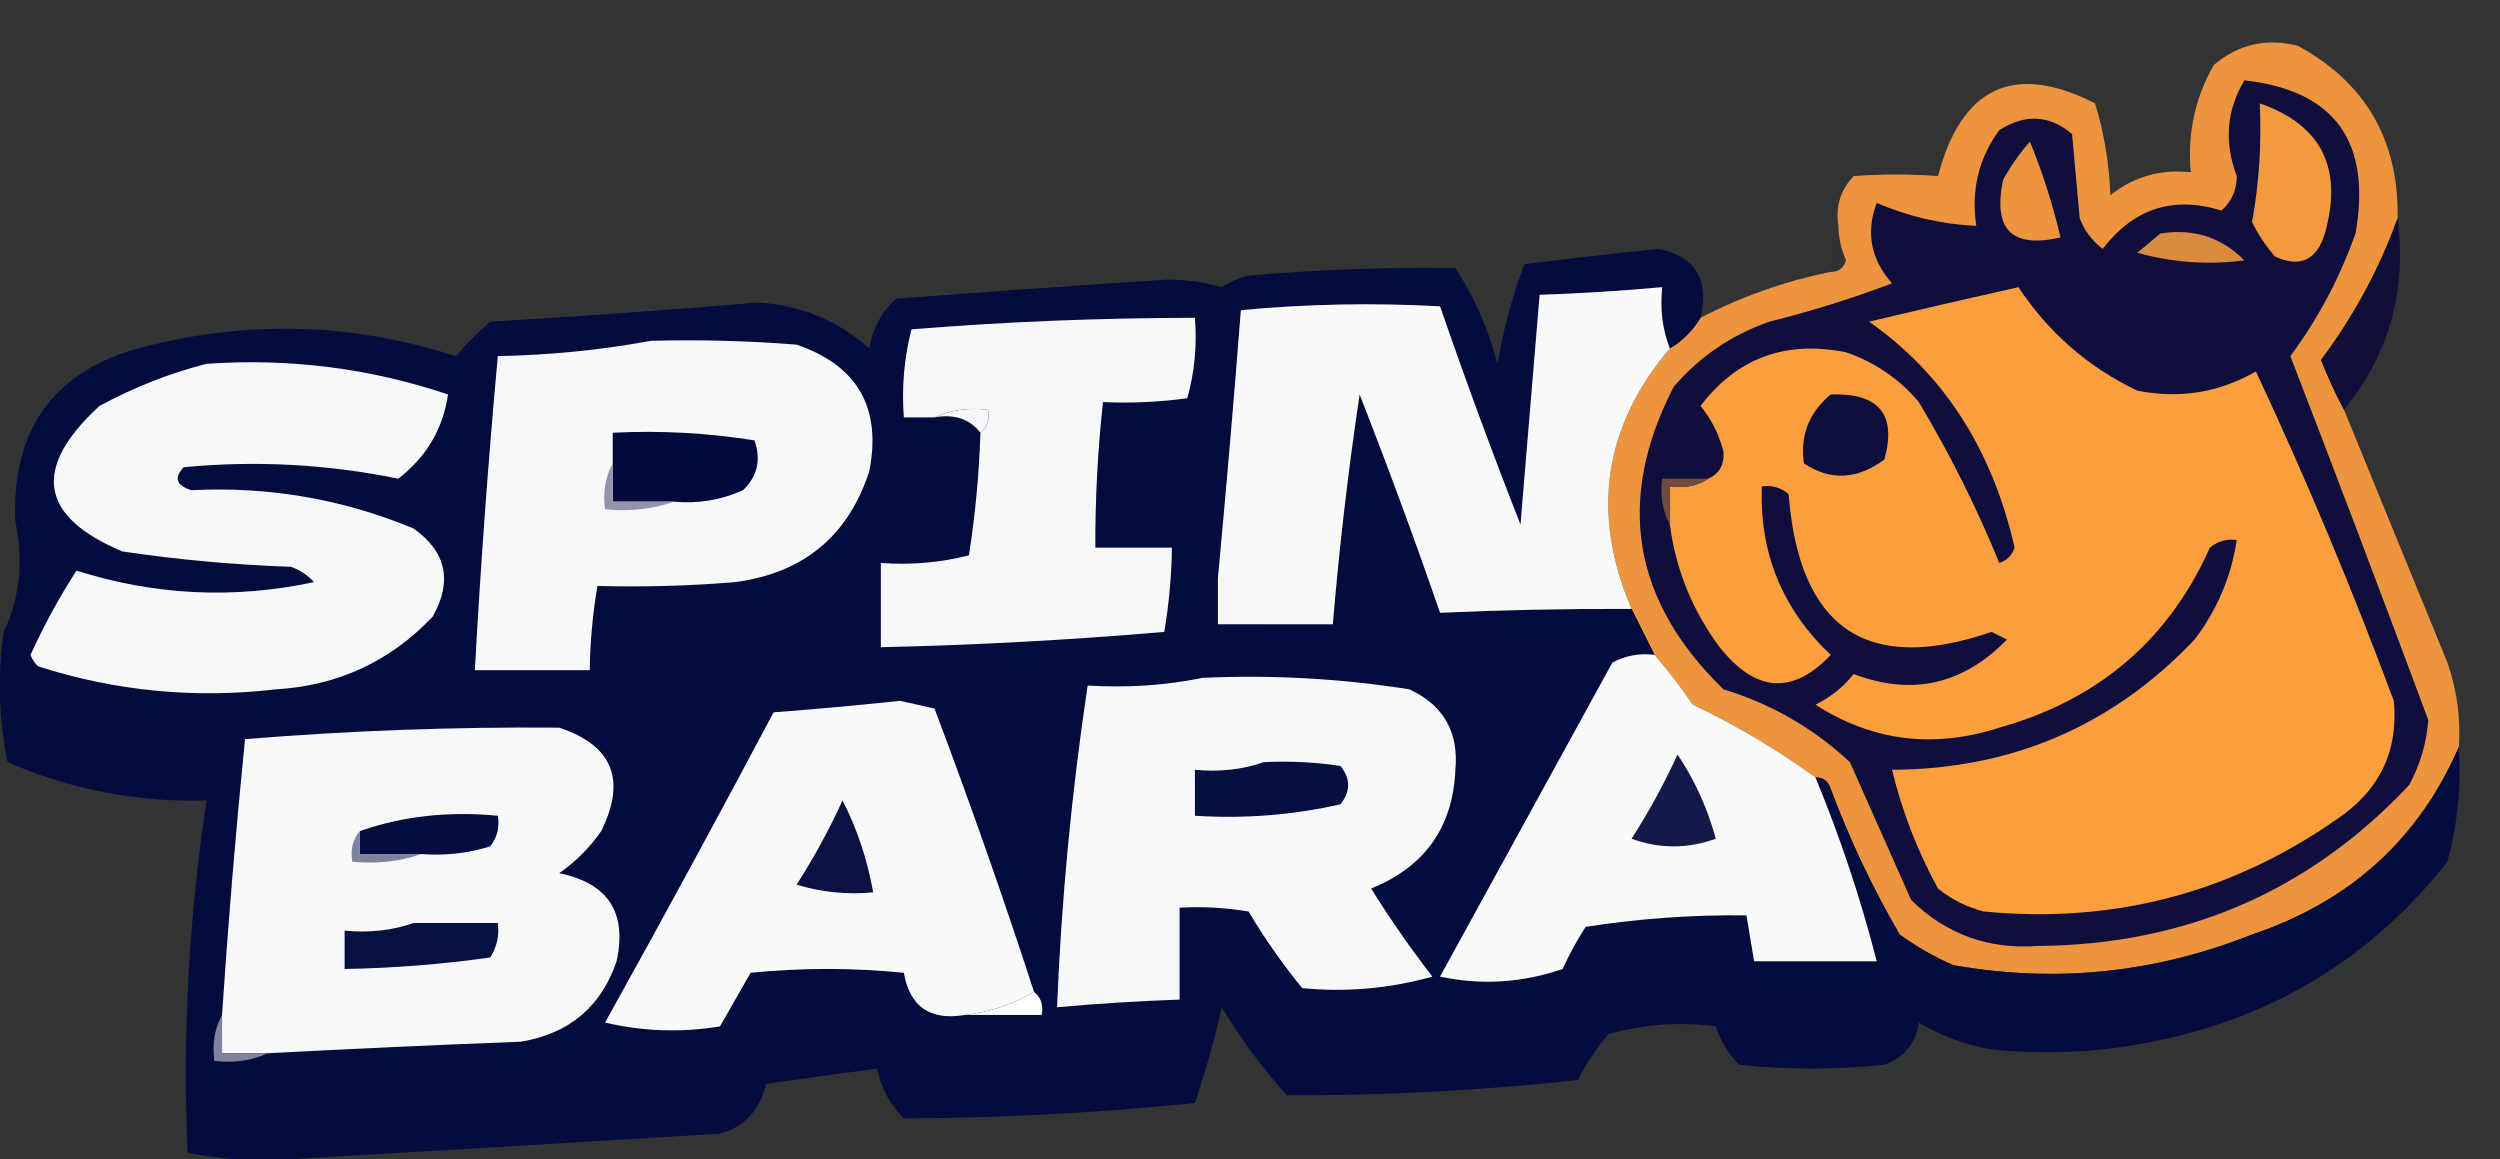 <svg width="1169" height="542" viewBox="0 0 1169 542" fill="none" xmlns="http://www.w3.org/2000/svg">
<rect x="0" y="0" width="1169" height="542" fill="#333333" stroke="none"/>
<g clip-path="url(#clip0_33_607)">
<path opacity="0.996" fill-rule="evenodd" clip-rule="evenodd" d="M1121.13 102.047C1112.56 125.744 1100.62 147.833 1085.31 168.314C1088.57 176.614 1092.16 184.376 1096.05 191.597C1112.12 230.906 1128.24 270.308 1144.41 309.803C1148.84 322.555 1150.63 335.69 1149.78 349.205C1131.08 392.343 1098.84 421.597 1053.07 436.964C1007.76 455.017 961.193 459.792 913.369 451.292C904.428 447.424 896.068 442.645 888.294 436.964C875.679 415.311 864.932 392.626 856.056 368.906C854.853 365.217 852.463 363.426 848.892 363.533C831.15 350.577 812.047 339.233 791.579 329.504C786.013 321.312 780.042 313.55 773.669 306.221C770.087 299.057 766.505 291.893 762.923 284.729C743.834 240.101 749.802 199.506 780.833 162.941C786.804 159.359 791.579 154.583 795.161 148.613C814.401 138.617 834.7 131.453 856.056 127.121C859.627 127.228 862.017 125.437 863.22 121.748C860.899 116.591 859.706 111.218 859.638 105.629C858.22 96.515 860.609 88.754 866.802 82.346C880.034 81.351 893.17 81.351 906.205 82.346C917.295 40.486 941.771 29.143 979.637 48.317C983.899 62.218 986.288 76.546 986.801 91.301C997.694 82.602 1010.23 79.02 1024.41 80.555C1022.77 62.512 1026.35 45.796 1035.16 30.407C1046.66 20.656 1059.79 17.671 1074.56 21.452C1106.19 38.713 1121.71 65.578 1121.13 102.047Z" fill="#ED963F"/>
<path fill-rule="evenodd" clip-rule="evenodd" d="M1049.49 37.572C1091.71 42.307 1109.03 66.187 1101.43 109.212C1094 130.039 1083.86 149.143 1070.98 166.524C1092.85 223.199 1114.34 279.912 1135.46 336.669C1134.65 347.458 1131.66 357.606 1126.5 367.116C1079.84 416.745 1021.94 441.819 952.771 442.338C929.731 444.015 910.03 436.851 893.667 420.846C884.114 399.354 874.564 377.862 865.011 356.37C847.918 340.463 828.216 329.118 805.907 322.341C763.163 280.833 755.401 233.672 782.624 180.852C794.757 166.717 809.683 156.568 827.4 150.405C846.879 145.537 865.985 139.567 884.712 132.495C874.779 121.248 872.394 108.711 877.548 94.884C892.442 101.295 907.963 104.877 924.115 105.63C921.622 88.931 925.204 74.006 934.861 60.855C946.915 53.127 958.259 53.724 968.89 62.646C970.083 75.78 971.28 88.914 972.472 102.048C974.675 107.837 978.257 112.613 983.219 116.376C997.747 97.443 1016.26 91.473 1038.74 98.466C1043.54 94.212 1045.93 88.839 1045.9 82.347C1039.93 66.43 1041.12 51.505 1049.49 37.572Z" fill="#0F0E3C"/>
<path fill-rule="evenodd" clip-rule="evenodd" d="M1056.65 48.318C1085.58 58.416 1095.73 78.714 1087.1 109.212C1083.28 121.719 1075.52 125.301 1063.81 119.958C1059.48 115.035 1055.89 109.662 1053.07 103.839C1056.38 85.514 1057.57 67.007 1056.65 48.318Z" fill="#F39A3E"/>
<path fill-rule="evenodd" clip-rule="evenodd" d="M949.189 66.228C954.92 80.093 959.695 95.019 963.517 111.004C940.746 116.307 931.791 107.352 936.652 84.138C940.223 77.608 944.403 71.638 949.189 66.228Z" fill="#EC953E"/>
<path opacity="0.063" fill-rule="evenodd" clip-rule="evenodd" d="M859.637 105.629C859.705 111.218 860.898 116.591 863.219 121.748C862.016 125.437 859.627 127.228 856.055 127.121C854.999 119.114 856.195 111.95 859.637 105.629Z" fill="#2B1740"/>
<path fill-rule="evenodd" clip-rule="evenodd" d="M1010.08 109.212C1025.55 106.702 1038.69 110.881 1049.49 121.749C1032.57 123.984 1015.85 122.79 999.337 118.167C1003.17 115.116 1006.76 112.131 1010.08 109.212Z" fill="#DB8B3F"/>
<path opacity="0.98" fill-rule="evenodd" clip-rule="evenodd" d="M795.161 148.615C791.578 154.585 786.804 159.361 780.832 162.943C777.347 154.175 776.154 144.622 777.25 134.287C758.187 136.007 739.084 137.201 719.938 137.869C716.957 173.665 713.97 209.484 710.983 245.329C697.772 211.676 685.235 177.646 673.371 143.242C642.29 141.523 611.244 142.12 580.238 145.033C576.993 186.845 573.411 228.633 569.492 270.403C578.448 277.567 584.53 270.192 585.612 279.358C594.778 280.44 582.03 286.522 590.984 291.895C601.73 291.895 612.476 291.895 623.222 291.895C626.221 255.964 630.397 220.144 635.76 184.435C649.02 218.249 661.557 252.278 673.371 286.522C703.059 285.197 732.908 284.602 762.922 284.731C766.504 291.895 770.086 299.059 773.668 306.223C766.622 305.367 760.053 306.56 753.967 309.805C727.102 358.76 700.236 407.712 673.371 456.667C692.7 460.761 711.803 459.565 730.684 453.085C733.811 446.233 737.393 439.663 741.43 433.384C766.361 429.49 791.435 427.699 816.653 428.011C817.846 435.175 819.042 442.339 820.235 449.503C839.338 449.503 858.444 449.503 877.547 449.503C870.022 420.138 860.472 391.482 848.891 363.535C852.462 363.427 854.852 365.218 856.055 368.908C864.932 392.628 875.678 415.313 888.294 436.966C896.067 442.647 904.427 447.425 913.368 451.294C961.192 459.794 1007.76 455.019 1053.07 436.966C1098.84 421.599 1131.08 392.345 1149.78 349.207C1150.95 367.472 1149.16 385.382 1144.41 402.937C1109.02 447.819 1063.04 475.881 1006.5 487.114C981.599 492.118 956.524 493.311 931.278 490.696C919.088 488.626 907.744 484.445 897.249 478.159C895.823 487.945 890.45 494.511 881.13 497.86C858.444 500.249 835.756 500.249 813.071 497.86C808.163 492.698 804.581 486.727 802.325 479.95C785.407 477.715 768.689 478.911 752.176 483.532C746.513 490.08 741.734 497.244 737.848 505.024C692.549 509.935 647.176 512.324 601.73 512.188C590.271 499.415 580.12 485.681 571.283 470.995C567.873 486.047 563.693 500.973 558.746 515.77C513.426 520.401 468.052 522.791 422.628 522.934C416.119 516.486 411.939 508.728 410.091 499.651C392.954 501.954 375.642 504.34 358.151 506.815C355.393 519.065 348.229 526.828 336.659 530.098C266.222 534.425 195.774 538.605 125.318 542.635C112.48 542.57 99.943 541.374 87.707 539.053C85.286 483.844 88.269 428.921 96.662 374.281C64.227 375.245 33.181 369.273 3.529 356.371C-0.638 336.179 -1.235 315.88 1.738 295.477C9.328 279.44 11.119 262.129 7.111 243.538C5.578 198.466 27.07 171.002 71.588 161.152C119.193 149.676 166.358 151.467 213.079 166.525C218.05 160.775 223.423 155.402 229.198 150.406C271.065 147.948 312.856 144.963 354.569 141.451C374.536 142.719 391.848 149.883 406.509 162.943C408.024 153.513 412.204 145.752 419.046 139.66C461.418 136.452 503.804 133.467 546.209 130.705C554.891 130.811 563.248 132.005 571.283 134.287C575.105 131.814 579.285 130.023 583.82 128.914C616.055 126.077 648.293 124.883 680.535 125.332C689.472 139.041 696.038 153.966 700.236 170.107C702.969 153.933 707.15 138.411 712.774 123.541C733.567 120.901 754.461 118.513 775.459 116.377C792.789 119.918 799.355 130.664 795.161 148.615Z" fill="#030C3E"/>
<path opacity="0.916" fill-rule="evenodd" clip-rule="evenodd" d="M1121.13 102.049C1125.5 135.954 1117.14 165.804 1096.05 191.599C1092.16 184.377 1088.57 176.616 1085.31 168.316C1100.62 147.835 1112.56 125.746 1121.13 102.049Z" fill="#0D0D3B"/>
<path fill-rule="evenodd" clip-rule="evenodd" d="M780.833 162.943C749.801 199.508 743.834 240.103 762.923 284.731C732.909 284.602 703.059 285.197 673.371 286.522C661.558 252.278 649.021 218.249 635.76 184.435C630.398 220.144 626.221 255.964 623.223 291.895C612.477 291.895 601.731 291.895 590.984 291.895C583.82 291.895 576.656 291.895 569.492 291.895C569.492 284.731 569.492 277.567 569.492 270.403C573.411 228.633 576.993 186.845 580.238 145.033C611.244 142.12 642.29 141.523 673.371 143.242C685.235 177.646 697.772 211.676 710.983 245.329C713.97 209.484 716.958 173.665 719.938 137.869C739.084 137.201 758.187 136.007 777.251 134.287C776.155 144.623 777.347 154.175 780.833 162.943Z" fill="#F9F9FA"/>
<path fill-rule="evenodd" clip-rule="evenodd" d="M780.833 245.329C780.833 239.358 780.833 233.39 780.833 227.419C787.693 228.436 793.66 227.244 798.743 223.837C803.926 221.566 806.312 217.386 805.907 211.3C803.948 203.359 800.366 196.195 795.161 189.808C812.205 167.398 834.89 159.04 863.22 164.734C876.739 169.398 888.083 177.159 897.249 188.017C911.85 212.439 924.387 237.513 934.861 263.239C938.443 262.046 940.832 259.657 942.025 256.075C931.544 210.05 908.859 174.829 873.966 150.406C897.339 144.828 920.622 139.455 943.816 134.287C957.904 155.543 976.413 171.662 999.338 182.644C1019.1 186.586 1037.6 183.601 1054.86 173.689C1078.42 224.038 1099.91 275.379 1119.34 327.715C1121.59 351.285 1112.63 369.793 1092.47 383.236C1042.92 417.713 987.997 432.041 927.697 426.22C919.727 424.211 912.563 420.629 906.205 415.474C896.562 397.883 889.398 379.378 884.712 359.953C940.775 359.667 987.94 339.367 1026.2 299.059C1036.76 285.125 1043.33 269.604 1045.9 252.493C1041.17 251.884 1036.99 253.077 1033.37 256.075C1014.01 299.27 981.177 327.328 934.861 340.252C904.231 350.178 875.574 346.596 848.892 329.506C855.895 326.092 861.866 321.314 866.802 315.178C894.026 325.519 917.907 320.146 938.443 299.059C936.054 297.866 933.668 296.67 931.279 295.477C872.909 315.497 841.269 294.005 836.355 231.001C832.733 228.003 828.553 226.81 823.818 227.419C822.696 258.604 833.442 284.871 856.056 306.223C838.293 325.021 820.977 323.829 804.116 302.641C791.379 285.526 783.616 266.424 780.833 245.329Z" fill="#FA9E3E"/>
<path fill-rule="evenodd" clip-rule="evenodd" d="M458.449 202.345C461.688 199.806 462.88 196.224 462.031 191.599C452.865 190.519 444.504 191.713 436.957 195.181C432.182 195.181 427.404 195.181 422.629 195.181C421.579 181.08 422.772 167.349 426.211 153.988C470.324 150.438 514.501 148.647 558.747 148.615C559.782 161.533 558.589 174.07 555.165 186.226C542.083 188.012 528.951 188.609 515.762 188.017C513.29 210.62 512.094 233.304 512.18 256.075C524.119 256.075 536.061 256.075 548 256.075C547.814 269.321 546.618 282.457 544.418 295.477C500.338 299.263 456.16 301.653 411.883 302.641C411.883 289.506 411.883 276.374 411.883 263.239C425.985 264.289 439.715 263.096 453.076 259.657C456.049 240.644 457.84 221.541 458.449 202.345Z" fill="#F7F7F9"/>
<path fill-rule="evenodd" clip-rule="evenodd" d="M304.421 159.36C327.138 158.764 349.824 159.361 372.48 161.151C400.943 170.904 412.287 190.605 406.509 220.254C396.705 250.579 375.811 267.891 343.824 272.193C322.364 273.98 300.871 274.578 279.347 273.984C277.147 287.004 275.951 300.139 275.765 313.386C257.855 313.386 239.944 313.386 222.034 313.386C224.731 264.359 228.314 215.404 232.78 166.524C257.364 166.03 281.245 163.642 304.421 159.36Z" fill="#F8F8FA"/>
<path fill-rule="evenodd" clip-rule="evenodd" d="M96.662 170.107C135.409 167.423 173.021 172.199 209.497 184.435C207.133 200.579 199.374 213.715 186.213 223.837C153.076 217.046 119.641 215.255 85.916 218.464C81.206 223.461 82.402 227.043 89.498 229.21C125.591 227.387 160.215 233.358 193.378 247.12C208.687 257.985 211.671 271.718 202.333 288.313C182.506 309.272 158.026 320.612 128.901 322.342C91.06 326.763 54.047 323.181 17.857 311.596C16.219 310.113 15.025 308.322 14.275 306.223C20.638 292.279 27.802 279.143 35.768 266.821C72.347 278.406 109.361 280.197 146.811 272.194C143.845 268.917 140.263 266.531 136.065 265.03C109.644 264.124 83.377 261.739 57.26 257.866C18.425 241.597 14.843 218.912 46.514 189.808C62.798 181.016 79.512 174.449 96.662 170.107Z" fill="#F7F7F9"/>
<path fill-rule="evenodd" clip-rule="evenodd" d="M856.055 184.436C878.626 183.676 886.983 193.825 881.13 214.883C868.353 224.307 855.815 224.906 843.518 216.674C841.659 203.664 845.836 192.918 856.055 184.436Z" fill="#0D0E3C"/>
<path fill-rule="evenodd" clip-rule="evenodd" d="M436.957 195.18C444.504 191.712 452.864 190.517 462.031 191.598C462.88 196.222 461.687 199.804 458.449 202.344C453.369 195.867 446.205 193.478 436.957 195.18Z" fill="#F7F7F9"/>
<path fill-rule="evenodd" clip-rule="evenodd" d="M315.168 234.582C305.614 234.582 296.065 234.582 286.511 234.582C286.511 228.611 286.511 222.644 286.511 216.672C286.511 211.898 286.511 207.119 286.511 202.344C308.928 201.234 331.015 202.43 352.779 205.926C355.989 214.971 354.198 222.733 347.406 229.209C337.194 233.827 326.447 235.618 315.168 234.582Z" fill="#020A3D"/>
<path fill-rule="evenodd" clip-rule="evenodd" d="M798.743 223.834C793.66 227.24 787.692 228.433 780.833 227.416C780.833 233.387 780.833 239.355 780.833 245.326C777.39 239.004 776.194 231.84 777.251 223.834C784.415 223.834 791.579 223.834 798.743 223.834Z" fill="#724B3D"/>
<path fill-rule="evenodd" clip-rule="evenodd" d="M286.51 216.672C286.51 222.643 286.51 228.611 286.51 234.582C296.064 234.582 305.614 234.582 315.167 234.582C305.184 238.081 294.438 239.274 282.928 238.164C281.872 230.158 283.068 222.994 286.51 216.672Z" fill="#9194AB"/>
<path fill-rule="evenodd" clip-rule="evenodd" d="M773.669 306.223C780.041 313.552 786.013 321.314 791.579 329.506C812.047 339.235 831.15 350.579 848.892 363.535C860.472 391.482 870.022 420.138 877.548 449.503C858.445 449.503 839.338 449.503 820.235 449.503C819.043 442.339 817.846 435.175 816.653 428.011C791.436 427.7 766.361 429.491 741.43 433.384C737.393 439.664 733.811 446.233 730.684 453.085C711.803 459.565 692.7 460.762 673.372 456.667C700.237 407.712 727.102 358.761 753.968 309.805C760.053 306.56 766.623 305.367 773.669 306.223Z" fill="#FAFAFB"/>
<path fill-rule="evenodd" clip-rule="evenodd" d="M562.328 316.967C594.86 315.484 627.099 317.275 659.044 322.34C674.994 329.758 682.158 342.295 680.536 359.951C679.397 386.791 666.265 405.295 641.133 415.472C649.988 429.696 659.538 443.429 669.79 456.665C649.784 462.271 629.484 464.062 608.895 462.038C599.653 450.726 591.296 438.783 583.821 426.218C573.139 424.434 562.393 423.836 551.582 424.427C551.582 438.755 551.582 453.083 551.582 467.411C532.436 468.081 513.333 469.273 494.27 470.993C496.311 420.569 501.086 370.421 508.598 320.549C527.206 321.698 545.117 320.502 562.328 316.967Z" fill="#F8F8FA"/>
<path fill-rule="evenodd" clip-rule="evenodd" d="M483.524 463.829C473.841 469.596 463.095 473.178 451.285 474.575C434.987 477.355 425.437 470.785 422.629 454.874C398.747 452.485 374.869 452.485 350.988 454.874C346.213 463.231 341.435 471.591 336.66 479.948C318.631 482.917 300.721 482.319 282.929 478.157C309.651 430.086 335.922 381.729 361.734 333.086C381.464 331.592 401.165 329.801 420.838 327.713C426.211 328.906 431.584 330.102 436.957 331.295C453.553 375.203 469.074 419.38 483.524 463.829Z" fill="#F9F9FA"/>
<path fill-rule="evenodd" clip-rule="evenodd" d="M125.319 492.486C118.155 492.486 110.991 492.486 103.827 492.486C103.827 486.515 103.827 480.547 103.827 474.576C106.678 431.524 110.26 388.54 114.573 345.624C163.471 341.638 212.427 339.847 261.437 340.251C286.439 348.486 293.005 364.605 281.138 388.608C275.765 396.37 269.199 402.936 261.437 408.309C284.365 412.977 293.32 426.71 288.302 449.502C281.088 470.783 266.161 483.32 243.526 487.113C204.092 488.607 164.689 490.398 125.319 492.486Z" fill="#F8F8FA"/>
<path fill-rule="evenodd" clip-rule="evenodd" d="M590.985 356.371C602.985 355.78 614.924 356.378 626.805 358.162C631.58 364.133 631.58 370.101 626.805 376.072C604.543 381.144 581.858 382.935 558.747 381.445C558.747 374.281 558.747 367.117 558.747 359.953C570.256 361.063 581.002 359.87 590.985 356.371Z" fill="#050F40"/>
<path fill-rule="evenodd" clip-rule="evenodd" d="M784.415 352.789C792.385 364.653 798.356 377.784 802.325 392.191C789.19 396.966 776.058 396.966 762.923 392.191C771.04 379.532 778.204 366.401 784.415 352.789Z" fill="#151949"/>
<path fill-rule="evenodd" clip-rule="evenodd" d="M196.96 399.355C187.406 399.355 177.857 399.355 168.303 399.355C168.303 395.773 168.303 392.191 168.303 388.609C188.27 381.613 209.762 379.224 232.78 381.445C233.718 386.739 232.526 391.514 229.198 395.773C218.735 399.022 207.989 400.215 196.96 399.355Z" fill="#040D3F"/>
<path fill-rule="evenodd" clip-rule="evenodd" d="M393.972 374.281C400.796 387.592 405.574 401.92 408.3 417.265C396.129 418.411 384.186 417.219 372.48 413.683C380.597 401.024 387.761 387.893 393.972 374.281Z" fill="#0B1243"/>
<path fill-rule="evenodd" clip-rule="evenodd" d="M168.304 388.609C168.304 392.191 168.304 395.773 168.304 399.355C177.857 399.355 187.407 399.355 196.96 399.355C186.977 402.855 176.231 404.048 164.722 402.937C163.762 397.21 164.958 392.435 168.304 388.609Z" fill="#7F829D"/>
<path fill-rule="evenodd" clip-rule="evenodd" d="M193.378 431.592C206.513 431.592 219.645 431.592 232.781 431.592C233.547 437.481 232.351 442.854 229.198 447.711C206.61 450.924 183.925 452.715 161.14 453.084C161.14 447.113 161.14 441.145 161.14 435.174C172.649 436.284 183.395 435.091 193.378 431.592Z" fill="#071141"/>
<path fill-rule="evenodd" clip-rule="evenodd" d="M483.524 463.828C486.762 466.368 487.955 469.95 487.106 474.574C475.167 474.574 463.224 474.574 451.285 474.574C463.095 473.177 473.841 469.595 483.524 463.828Z" fill="white"/>
<path fill-rule="evenodd" clip-rule="evenodd" d="M103.827 474.576C103.827 480.547 103.827 486.515 103.827 492.486C110.991 492.486 118.155 492.486 125.319 492.486C117.772 495.954 109.411 497.15 100.245 496.068C99.188 488.062 100.385 480.898 103.827 474.576Z" fill="#81839E"/>
</g>
<defs>
<clipPath id="clip0_33_607">
<rect width="1169" height="542" fill="white"/>
</clipPath>
</defs>
</svg>
